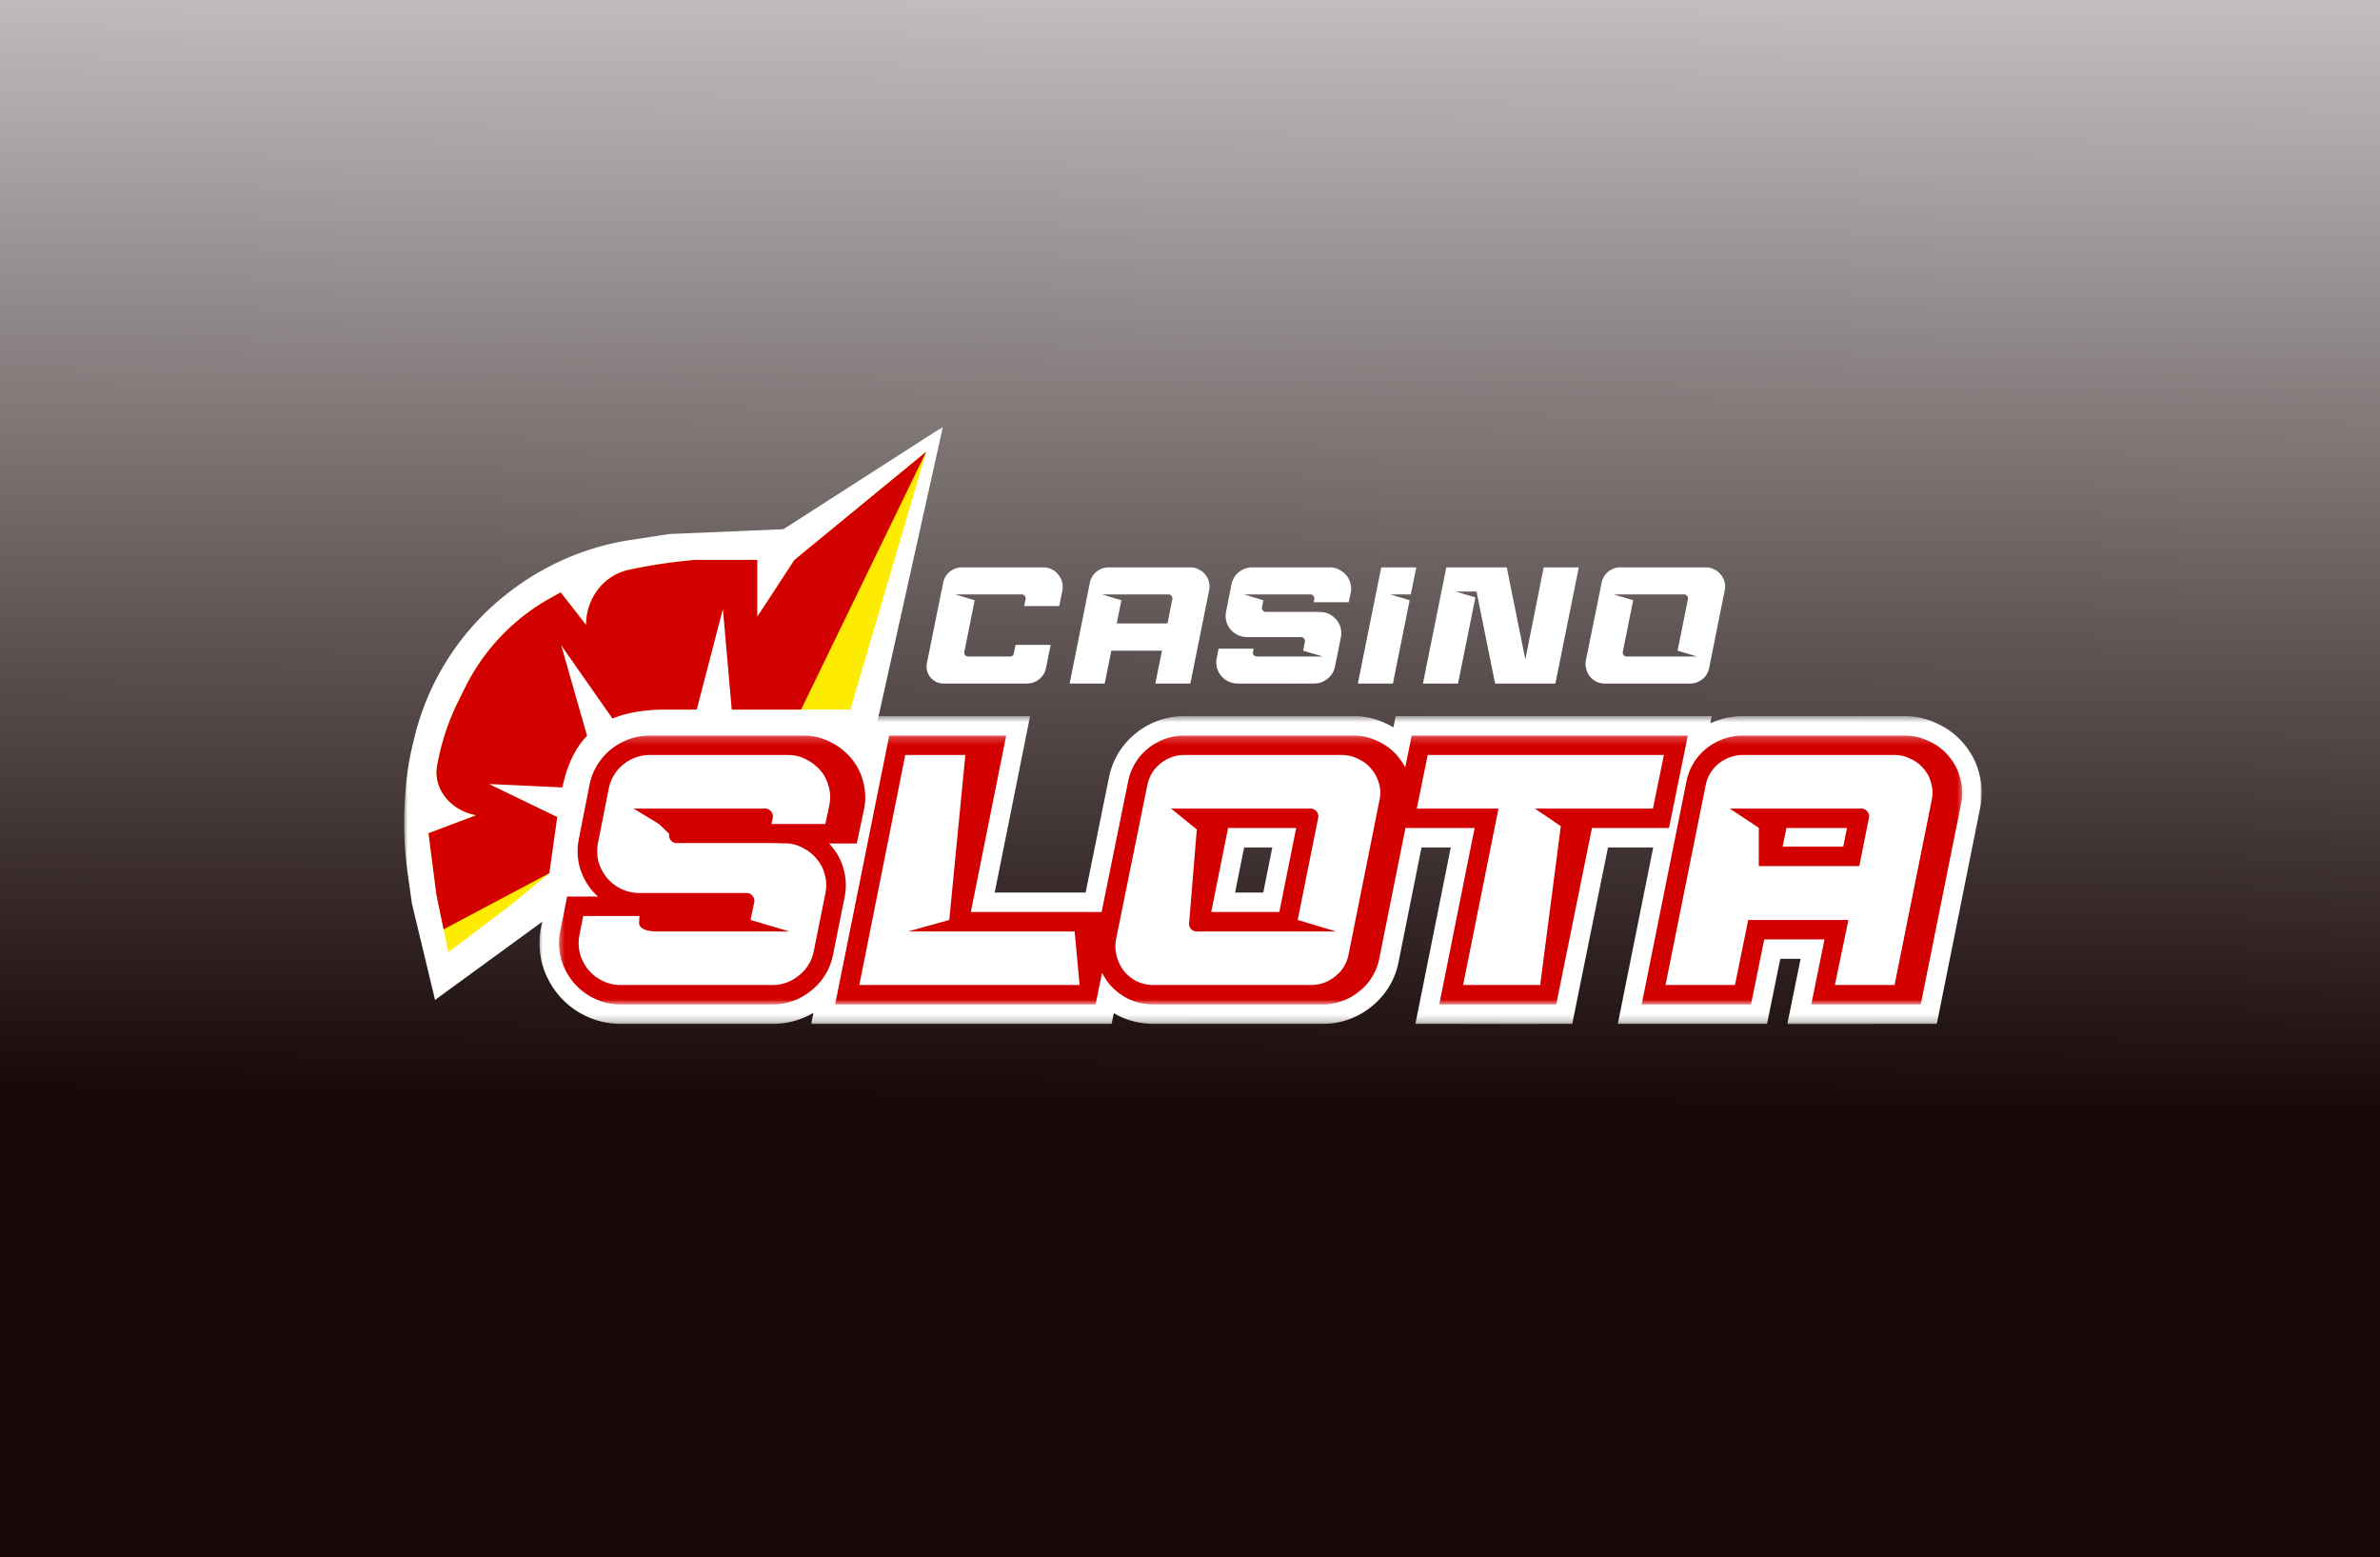 <svg width="318" height="208" fill="none" xmlns="http://www.w3.org/2000/svg"><rect width="100%" height="100%" fill="#333333" stroke="none"/><g clip-path="url(#a)"><path fill="url(#b)" d="M0 0h318v208H0z"/><mask id="c" style="mask-type:luminance" maskUnits="userSpaceOnUse" x="54" y="57" width="211" height="93"><path d="M54 57h211v92.662H54V57z" fill="#fff"/></mask><g mask="url(#c)"><path d="M69.245 124.367 58.4 132.81l-2.935-12.211-.562-3.996a48.067 48.067 0 0 1-.354-9.951l.058-.814c.152-2.23.5-4.443 1.036-6.61l.202-.802a34.28 34.28 0 0 1 12.01-18.641l.14-.113a34.76 34.76 0 0 1 8.346-4.892 34.886 34.886 0 0 1 8.006-2.235l5.087-.789 15.346-.648 20.716-13.58-9.372 42.65-26.232-2.168c-3.302 0-6.508 1.1-9.108 3.122a14.67 14.67 0 0 0-5.234 8.035l-.315 1.257-5.986 13.943h-.004z" fill="#fff"/><path fill-rule="evenodd" clip-rule="evenodd" d="m125.986 57-9.213 41.437H89.887a14.399 14.399 0 0 0-8.841 3.03 14.232 14.232 0 0 0-5.078 7.802l-.323 1.289-.832 10.838-16.686 12.168-3.093-12.886-.562-4.019a48.262 48.262 0 0 1-.358-10.036l.057-.815a38.828 38.828 0 0 1 1.046-6.685l.201-.802a34.713 34.713 0 0 1 12.158-18.87l.14-.113a35.318 35.318 0 0 1 16.557-7.218l5.113-.787 15.293-.646 21.307-13.678V57zm-1.58 1.61-19.533 12.926-15.403.653-5.066.785a34.555 34.555 0 0 0-16.149 7.04l-.14.113A33.852 33.852 0 0 0 56.26 98.534l-.201.801a38.153 38.153 0 0 0-1.024 6.537l-.058.815c-.226 3.29-.109 6.594.35 9.86l.558 3.979 2.77 11.535 11.04-11.383 5.118-10.385.304-1.22a15.093 15.093 0 0 1 5.385-8.274 15.27 15.27 0 0 1 9.377-3.214h26.291l8.226-38.97.011-.005z" fill="#fff"/><path d="m67.937 121.12-8.034 6.061-1.587-7.659-1.06-8.232 6.34-2.39-.607-.165c-2.982-.801-5.14-3.512-4.569-6.53l.065-.35a31.686 31.686 0 0 1 2.73-8.144l.929-1.876a27.828 27.828 0 0 1 11.453-11.98l1.315-.728 3.398 4.345c0-3.488 2.275-6.618 5.71-7.36 2.386-.515 4.8-.904 7.228-1.164l1.551-.165h8.375v7.603l4.98-7.603 17.599-14.44-10.131 34.432H89.025c-9.958-1.064-15.59 5.568-17.709 13.558l2.084 8.3-5.462 4.486-.001.001z" fill="#FDEB01"/><path d="m73.4 116.633-14.13 7.5-.954-4.608-1.06-8.23 6.34-2.392-.607-.163c-2.982-.801-5.14-3.514-4.569-6.531l.065-.35a31.688 31.688 0 0 1 2.73-8.145l.929-1.874a27.828 27.828 0 0 1 11.453-11.983l1.315-.727 3.398 4.349c0-3.49 2.275-6.622 5.71-7.362 2.386-.516 4.8-.905 7.228-1.165l1.551-.165h8.375v7.604l4.98-7.604 17.597-14.443-16.717 34.436H89.029c-8.317 0-12.795 3.235-14.117 11.678l-.422 2.445-1.09 7.73z" fill="#D30000"/><path d="m96.588 81.343 1.226 13.943h-4.849l3.623-13.943zM81.22 97.07s-1.785.945-2.655 1.627c-.012.01-3.575-12.49-3.575-12.49l7.272 10.382-1.042.481zm-4.804 8.167s-1.49 2.373-1.967 3.893l-9.115-4.406 11.082.51v.003zm10.48-4.392h20.418c.884 0 1.694.19 2.431.571.766.38 1.415.878 1.945 1.493.53.613.899 1.331 1.105 2.15.234.79.264 1.624.089 2.502l-.531 2.503h-9.281l.177-.834a.95.95 0 0 0-.22-.835.969.969 0 0 0-.796-.395h-17.59l5.127 1.537-.354 1.843a1.052 1.052 0 0 0 .222.878 1.006 1.006 0 0 0 .794.351h12.331c.706 0 1.282.016 1.722.043h.664c.812.046 1.6.287 2.297.703a5.441 5.441 0 0 1 1.768 1.492 5.031 5.031 0 0 1 1.018 2.108c.206.761.22 1.566.044 2.415l-1.547 7.68a5.414 5.414 0 0 1-1.989 3.248 5.466 5.466 0 0 1-3.58 1.273H82.964a5.479 5.479 0 0 1-2.474-.57 5.648 5.648 0 0 1-1.9-1.492 5.975 5.975 0 0 1-1.105-2.151 5.701 5.701 0 0 1-.044-2.546l.486-2.459h9.28l-.176.835a1.058 1.058 0 0 0 .22.879 1.007 1.007 0 0 0 .796.349h17.412l-5.171-1.536.487-2.37a.947.947 0 0 0-.222-.834.961.961 0 0 0-.794-.396H85.44a5.479 5.479 0 0 1-2.475-.57 5.65 5.65 0 0 1-1.9-1.492 5.97 5.97 0 0 1-1.105-2.151 5.696 5.696 0 0 1-.043-2.546l1.413-7.154a5.486 5.486 0 0 1 1.946-3.249 5.647 5.647 0 0 1 3.622-1.273zm58.81 23.571-1.458 7.155h-29.478l6.187-30.727h10.298l-4.421 22.036-5.479 1.536h24.351zm36.035 3.03a4.825 4.825 0 0 1-1.812 2.985c-.943.76-2.033 1.14-3.271 1.14H154.21a5.486 5.486 0 0 1-2.3-.482 5.627 5.627 0 0 1-1.722-1.361 5.879 5.879 0 0 1-.973-1.975 5.17 5.17 0 0 1-.088-2.327l4.152-20.455c.235-1.228.825-2.224 1.768-2.985a5.057 5.057 0 0 1 3.271-1.141h22.495c.795 0 1.531.176 2.209.527a4.79 4.79 0 0 1 1.769 1.36 5.12 5.12 0 0 1 1.016 1.932c.205.732.22 1.492.043 2.282l-4.108 20.5zm-20.107-17.909-2.742 13.651a1.068 1.068 0 0 0 .221.879 1.006 1.006 0 0 0 .796.349h18.606l-5.127-1.536 2.74-13.65a.939.939 0 0 0-.221-.835.975.975 0 0 0-.796-.395h-18.648l5.171 1.537zM200.22 108h-10.916l1.458-7.155h31.554L220.858 108h-15.777l5.171 1.537-4.464 22.036h-10.297L200.22 108zm54.269 23.571h-9.281l1.769-8.691h-13.391l-1.769 8.691h-9.281l5.348-26.6c.236-1.228.826-2.224 1.767-2.985a5.244 5.244 0 0 1 3.316-1.141H254.4c.826 0 1.577.176 2.255.527a4.766 4.766 0 0 1 1.767 1.36 4.64 4.64 0 0 1 .973 1.932c.206.732.221 1.492.045 2.282l-4.951 24.625zM231.11 108l5.127 1.537-1.238 6.145h13.436l1.281-6.454a.946.946 0 0 0-.221-.832.965.965 0 0 0-.795-.396h-17.59z" fill="#fff"/><mask id="d" style="mask-type:luminance" maskUnits="userSpaceOnUse" x="71" y="95" width="194" height="42"><path d="M71.874 95.633H265v41.135H71.875V95.633z" fill="#fff"/><path d="M86.897 100.846h20.418c.884 0 1.694.19 2.431.57a6.149 6.149 0 0 1 1.945 1.494 5.18 5.18 0 0 1 1.105 2.149c.234.791.264 1.625.088 2.503l-.53 2.502h-9.281l.177-.833a.939.939 0 0 0-.22-.835.959.959 0 0 0-.796-.395h-17.59l5.127 1.536-.354 1.843a1.058 1.058 0 0 0 .222.879 1.006 1.006 0 0 0 .794.351h12.331c.706 0 1.282.016 1.722.043h.664c.812.046 1.6.287 2.297.703a5.417 5.417 0 0 1 1.768 1.492 5.031 5.031 0 0 1 1.018 2.108c.206.761.22 1.565.043 2.414l-1.546 7.681a5.417 5.417 0 0 1-1.989 3.248 5.466 5.466 0 0 1-3.58 1.273H82.964c-.884 0-1.708-.19-2.474-.57a5.66 5.66 0 0 1-1.9-1.493 5.984 5.984 0 0 1-1.105-2.15 5.698 5.698 0 0 1-.044-2.547l.486-2.458h9.28l-.176.835a1.058 1.058 0 0 0 .22.878 1.01 1.01 0 0 0 .796.35h17.412l-5.171-1.536.487-2.37a.939.939 0 0 0-.222-.834.954.954 0 0 0-.794-.396h-14.32a5.478 5.478 0 0 1-2.475-.57 5.649 5.649 0 0 1-1.9-1.492 5.97 5.97 0 0 1-1.105-2.151 5.695 5.695 0 0 1-.043-2.546l1.413-7.154a5.486 5.486 0 0 1 1.946-3.249 5.64 5.64 0 0 1 3.622-1.273zm58.81 23.571-1.458 7.155h-29.478l6.187-30.727h10.297l-4.42 22.036-5.479 1.536h24.351zm36.035 3.03a4.828 4.828 0 0 1-1.812 2.985c-.944.759-2.033 1.14-3.271 1.14h-22.45a5.5 5.5 0 0 1-2.299-.482 5.627 5.627 0 0 1-1.722-1.361 5.884 5.884 0 0 1-.973-1.976 5.169 5.169 0 0 1-.088-2.327l4.152-20.455c.235-1.228.825-2.223 1.768-2.984a5.057 5.057 0 0 1 3.271-1.141h22.495c.795 0 1.531.176 2.209.527.69.308 1.295.774 1.768 1.359.471.557.81 1.202 1.017 1.933.204.732.22 1.491.043 2.282l-4.108 20.5zm-20.107-17.91-2.742 13.652a1.054 1.054 0 0 0 .221.878 1.008 1.008 0 0 0 .796.35h18.606l-5.127-1.536 2.74-13.65a.952.952 0 0 0-.221-.835.975.975 0 0 0-.796-.395h-18.648l5.171 1.536zm38.585-1.536h-10.916l1.458-7.155h31.554l-1.458 7.155h-15.777l5.171 1.536-4.464 22.036h-10.297l4.729-23.572zm54.269 23.571h-9.281l1.769-8.691h-13.391l-1.769 8.691h-9.281l5.348-26.601c.236-1.228.826-2.223 1.767-2.984a5.244 5.244 0 0 1 3.316-1.141H254.4c.826 0 1.577.176 2.255.527a4.773 4.773 0 0 1 1.767 1.359 4.63 4.63 0 0 1 .972 1.933 4.58 4.58 0 0 1 .045 2.282l-4.95 24.625zm-23.379-23.571 5.127 1.536-1.238 6.146h13.436l1.281-6.454a.94.94 0 0 0-.221-.832.966.966 0 0 0-.795-.396h-17.59z" fill="#000"/></mask><g mask="url(#d)"><path d="m109.746 101.417-2.413 4.61.036.019.037.018 2.34-4.647zm3.05 3.642-5.075 1.261.027.108.031.108 5.017-1.477zm.089 2.503 5.119 1.071.005-.026.005-.026-5.129-1.019zm-.531 2.503v5.196h4.245l.875-4.127-5.12-1.069zm-9.281 0-5.12-1.071-1.328 6.267h6.448v-5.196zm.177-.834 5.12 1.069.015-.071.011-.07-5.146-.928zm-.22-.835-4.13 3.19.093.118.099.114 3.938-3.422zm-18.385-.395v-5.196l-1.511 10.17 1.51-4.974zm5.126 1.537 5.138.97.881-4.593-4.508-1.352-1.511 4.975zm-.354 1.843-5.139-.971-.004.02-.003.021 5.146.93zm.222.878-4.13 3.19.093.118.1.113 3.937-3.421zm14.847.394-.347 5.186.174.011h.173v-5.197zm.664 0 .36-5.183-.18-.013h-.18v5.196zm2.297.703-2.719 4.438.112.068.117.062 2.49-4.568zm1.768 1.492-4.161 3.15.047.061.049.059 4.065-3.27zm1.018 2.108-5.107 1.126.024.113.031.111 5.052-1.35zm.044 2.415-5.123-1.054-.004.016-.003.017 5.13 1.021zm-3.536 10.928-3.28-4.046-.028.023-.028.023 3.336 4zm-29.256-2.94-5.075 1.259.022.085.023.083 5.03-1.427zm-.044-2.547 5.13 1.02v-.009l.002-.008-5.132-1.003zm.486-2.458v-5.193h-4.304l-.83 4.193 5.134 1zm9.28 0 5.12 1.071 1.329-6.266h-6.448v5.195zm-.176.835-5.12-1.071-.016.071-.012.071 5.148.929zm.22.878-4.13 3.19.093.119.101.112 3.936-3.421zm18.208.35v5.196l1.5-10.173-1.5 4.977zm-5.171-1.536-5.126-1.037-.954 4.654 4.581 1.362 1.499-4.979zm.487-2.37 5.126 1.037.011-.054.01-.054-5.147-.929zm-.222-.834-4.128 3.19.093.119.1.112 3.935-3.421zm-20.594-4.609-5.075 1.261.022.083.023.083 5.03-1.427zm-.043-2.546 5.129 1.019.001-.009.004-.009-5.136-1.002.002.001zm1.413-7.154-5.129-1.02-.002.009-.003.009 5.134 1.002zm1.946-3.249-3.283-4.046-.028.023-.028.021 3.339 4.002zm3.622 3.924h20.418V95.649H86.897v10.394zm20.418 0c.032 0 .053 0 .062.003h.006a.234.234 0 0 1-.05-.019l4.825-9.221a10.47 10.47 0 0 0-4.842-1.156v10.393h-.001zm.091.021a.95.95 0 0 1 .312.227l7.944-6.764a11.369 11.369 0 0 0-3.576-2.758l-4.68 9.295zm.312.227v-.003l-.006-.007-.008-.012.003.005.014.046 10.15-2.52a10.356 10.356 0 0 0-2.209-4.273l-7.944 6.764zm.062.246a.401.401 0 0 1-.014-.077v.009a.457.457 0 0 1-.012.074l10.26 2.038c.329-1.634.294-3.329-.202-4.998l-10.032 2.954zm-.015-.046-.531 2.503 10.24 2.14.529-2.501-10.238-2.142zm4.589-1.623h-9.281v10.393h9.281v-10.393zm-4.163 6.266.179-.834-10.24-2.14-.177.834 10.24 2.142-.002-.002zm.205-.975a6.098 6.098 0 0 0-.114-2.756 6.13 6.13 0 0 0-1.316-2.428l-7.874 6.842a4.228 4.228 0 0 1-.988-3.517l10.292 1.859zm-1.238-4.953a6.182 6.182 0 0 0-2.18-1.772 6.223 6.223 0 0 0-2.744-.629v10.392a4.275 4.275 0 0 1-3.336-1.611l8.26-6.38zm-4.924-2.401h-17.59v10.392h17.59v-10.392zm-19.1 10.17 5.126 1.537 3.022-9.949-5.128-1.536-3.02 9.948zm1.498-4.41-.354 1.845 10.277 1.943.354-1.845-10.277-1.943zm-.361 1.886a6.238 6.238 0 0 0 1.238 4.998l8.258-6.38a4.118 4.118 0 0 1 .798 3.242l-10.294-1.86zm1.43 5.229a6.24 6.24 0 0 0 4.732 2.126v-10.392a4.253 4.253 0 0 1 1.724.378 4.21 4.21 0 0 1 1.418 1.046L85.7 115.68zm4.732 2.126h1.105v-10.392h-1.105v10.392zm1.105 0h5.967v-10.392h-5.967v10.392zm5.967 0h2.828v-10.392h-2.828l-.002 10.391.002.001zm2.828 0h2.431v-10.392h-2.431v10.392zm2.431 0c.65 0 1.096.016 1.375.033l.697-10.369c-.69-.041-1.381-.06-2.072-.056v10.392zm1.722.044h.664v-10.393h-.664v10.393zm.305-.013c.054.005.062.011.037.003a.412.412 0 0 1-.1-.046l5.44-8.876a10.296 10.296 0 0 0-4.658-1.448l-.719 10.367zm.166.087c.077.041.091.064.097.074l8.324-6.298a10.68 10.68 0 0 0-3.438-2.913l-4.983 9.137zm.193.194-.003-.003-.006-.008a.203.203 0 0 1-.02-.042l.005.017 10.213-2.254a10.216 10.216 0 0 0-2.057-4.249l-8.13 6.537-.002.002zm.031.188a.379.379 0 0 1-.013-.082v.014l-.014.079 10.245 2.106a10.278 10.278 0 0 0-.116-4.819l-10.102 2.702zm-.034.044-1.546 7.682 10.258 2.039 1.547-7.682-10.259-2.039zm-1.546 7.682a.672.672 0 0 1-.028.1l-.01.019-.015.021a.668.668 0 0 1-.087.081l6.561 8.093a10.6 10.6 0 0 0 3.837-6.275l-10.258-2.039zm-.196.267a.602.602 0 0 1-.095.063.655.655 0 0 1-.147.015v10.391a10.711 10.711 0 0 0 6.916-2.467l-6.674-8.002zm-.244.077H82.964v10.392h20.199l-.002-10.392zm-20.197 0c-.097 0-.119-.014-.135-.022l-4.679 9.296a10.753 10.753 0 0 0 4.814 1.118v-10.392zm-.135-.022a.868.868 0 0 1-.173-.114l-8.133 6.539a10.895 10.895 0 0 0 3.627 2.871l4.68-9.296zm-.173-.114a.833.833 0 0 1-.14-.308l-10.061 2.854a11.162 11.162 0 0 0 2.068 3.993l8.133-6.539zm-.097-.141a.57.57 0 0 1 .011-.267l-10.26-2.039a10.855 10.855 0 0 0 .1 4.825l10.15-2.519zm.014-.284.488-2.459-10.268-2.004-.486 2.46 10.266 2.003zm-4.646 1.735h9.28v-10.391l-9.28.002v10.389zm4.16-6.266-.176.834 10.24 2.141.175-.833-10.238-2.142zm-.204.976a6.215 6.215 0 0 0 1.238 4.997l8.26-6.379a4.11 4.11 0 0 1 .798 3.24l-10.296-1.858zm1.432 5.228a6.225 6.225 0 0 0 2.133 1.576 6.274 6.274 0 0 0 2.599.551v-10.394a4.237 4.237 0 0 1 3.142 1.424l-7.874 6.843zm4.732 2.127h17.412v-10.394H88.047v10.394zm18.912-10.175-5.171-1.536-2.999 9.954 5.171 1.538 2.999-9.956zm-1.545 4.478.487-2.37-10.252-2.074-.487 2.37 10.252 2.074zm.508-2.478a6.099 6.099 0 0 0-1.431-5.184l-7.874 6.842a4.245 4.245 0 0 1-.99-3.516l10.295 1.858zm-1.239-4.953a6.17 6.17 0 0 0-2.179-1.772 6.225 6.225 0 0 0-2.745-.63v10.392a4.264 4.264 0 0 1-3.334-1.61l8.258-6.38zm-4.924-2.402H85.44v10.392h14.32v-10.392zm-14.32 0c-.098 0-.118-.012-.135-.022l-4.68 9.296a10.753 10.753 0 0 0 4.815 1.118v-10.392zm-.135-.022a.759.759 0 0 1-.144-.086.145.145 0 0 1-.03-.028l-8.132 6.539a10.898 10.898 0 0 0 3.627 2.871l4.679-9.296zm-.174-.114a.833.833 0 0 1-.14-.308l-10.06 2.854a11.164 11.164 0 0 0 2.067 3.993l8.133-6.539zm-.096-.141a.57.57 0 0 1 .01-.267l-10.259-2.039a10.858 10.858 0 0 0 .1 4.827l10.15-2.521zm.016-.285 1.413-7.155-10.268-2.002-1.413 7.155 10.266 2.003.002-.001zm1.41-7.137a.5.5 0 0 1 .051-.163c0-.002.02-.037.1-.103l-6.675-8.003a10.675 10.675 0 0 0-3.736 6.231l10.26 2.038zm.096-.22c.1-.08.15-.099.165-.103a.503.503 0 0 1 .176-.02V95.649a10.892 10.892 0 0 0-6.904 2.422l6.563 8.093v.002zm59.15 18.251 5.126 1.033 1.269-6.229h-6.394l-.001 5.196zm-1.458 7.155v5.196h4.277l.849-4.165-5.126-1.031zm-29.478 0-5.131-1.017-1.251 6.213h6.382v-5.196zm6.187-30.727V95.65h-4.29l-.841 4.176 5.131 1.019zm10.297 0 5.131 1.017 1.245-6.212h-6.376v5.195zm-4.42 22.036 1.421 5 3.084-.863.626-3.122-5.131-1.015zm-5.48 1.536-1.421-5 1.421 10.196v-5.196zm19.223-1.031-1.459 7.155 10.256 2.062 1.458-7.153-10.255-2.064zm3.669 2.99h-29.478l.002 10.392h29.478l-.002-10.392zm-24.347 6.216 6.187-30.727-10.26-2.039-6.187 30.729 10.26 2.037zm1.058-26.551h10.297v-10.39h-10.297v10.392-.002zm5.166-6.21-4.42 22.036 10.262 2.029 4.42-22.034-10.262-2.031zm-.71 18.049-5.48 1.537 2.842 10.001 5.48-1.537-2.842-10.001zm-4.059 11.733h24.352l.001-10.392h-24.353v10.392zm60.386-2.166-5.13-1.016-.005.022-.003.022 5.138.972zm-1.812 2.985-3.238-4.082-.031.024-.031.025 3.3 4.033zm-28.019.658-2.421 4.607.12.062.122.054 2.179-4.723zm-1.722-1.361-4.186 3.117.088.118.095.112 4.003-3.347zm-.973-1.975-5.052 1.351.006.025.008.024 5.038-1.4zm-.089-2.327-5.127-1.027-.01.04-.006.042 5.143.945zm4.154-20.455 5.129 1.027.004-.027.007-.028-5.14-.971v-.001zm29.743-3.599-2.42 4.608.119.06.121.056 2.18-4.724zm1.769 1.36-4.085 3.246.04.051.042.051 4.003-3.348zm1.059 4.214-5.106-1.126-.012.055-.013.057 5.131 1.014zm-24.218 2.589 5.13 1.017.931-4.638-4.561-1.356-1.5 4.977zm-2.74 13.653-5.131-1.017-.008.043-.007.045 5.146.929zm.22.878-4.128 3.19.093.119.099.112 3.936-3.421zm19.403.35v5.196l1.511-10.17-1.511 4.974zm-5.128-1.536-5.129-1.016-.931 4.628 4.549 1.362 1.511-4.974zm2.74-13.65 5.131 1.015.009-.043.008-.044-5.148-.928zm-.22-.835-4.13 3.19.093.118.099.114 3.938-3.422zm-19.446-.395v-5.196l-1.499 10.174 1.499-4.978zm20.141 18.474c-.006.03-.011.038-.006.026a.497.497 0 0 1 .088-.142c.016-.017.02-.02.006-.009l6.476 8.162a10.005 10.005 0 0 0 3.713-6.093l-10.277-1.944zm.028-.078c-.017.016-.022.016-.01.01a.427.427 0 0 1 .077-.031l.012-.002a.22.22 0 0 1-.051.003v10.391a10.307 10.307 0 0 0 6.57-2.303l-6.598-8.068zm.028-.02-22.449-.001v10.392h22.449l.001-10.394-.001.003zm-22.449-.001a.617.617 0 0 1-.121-.009l-4.358 9.446a10.75 10.75 0 0 0 4.479.955v-10.392zm.12.108a.422.422 0 0 1-.141-.102l-8.004 6.694a10.843 10.843 0 0 0 3.304 2.621l4.841-9.213zm.042.128a.738.738 0 0 1-.12-.259l-10.075 2.801c.372 1.333.99 2.586 1.825 3.692l8.37-6.234zm-.106-.208-.001-.007v.008l.004-.031-10.286-1.892a10.33 10.33 0 0 0 .18 4.623l10.103-2.701zm-.012.05 4.155-20.455-10.255-2.054-4.155 20.455 10.255 2.054zm4.166-20.51c.007-.042.015-.059.012-.054a.42.42 0 0 1-.071.114l-.014.015-6.597-8.065c-1.939 1.564-3.151 3.661-3.609 6.045l10.279 1.945zm-.073.077c.017-.015.021-.015.011-.009l-.022.011a.285.285 0 0 1-.054.018l-.014.003.051-.001V95.649c-2.393-.017-4.717.8-6.569 2.305l6.597 8.065v.002zm-.028.022h22.495V95.649h-22.495v10.394zm22.495 0c.006 0-.021 0-.072-.013a.62.62 0 0 1-.139-.049l4.84-9.215a9.992 9.992 0 0 0-4.629-1.117v10.394zm.031.054c.003.001-.019-.008-.055-.036a.46.46 0 0 1-.083-.082l8.168-6.492a10.004 10.004 0 0 0-3.672-2.838l-4.36 9.446.002.002zm-.056-.016a.362.362 0 0 1-.027-.041c-.003-.005-.003-.007-.003-.004l.011.03 10.075-2.802a10.266 10.266 0 0 0-2.052-3.877l-8.004 6.694zm-.019-.015a.75.75 0 0 1-.028-.182c0-.057.008-.082.003-.063l10.214 2.254a9.762 9.762 0 0 0-.114-4.811l-10.075 2.802zm-.05-.133-4.109 20.498 10.261 2.031 4.111-20.499-10.263-2.03zm-24.218 2.588-2.74 13.651 10.262 2.033 2.739-13.652-10.261-2.032zm-2.755 13.739a6.21 6.21 0 0 0 1.238 4.997l8.258-6.379a4.1 4.1 0 0 1 .796 3.24l-10.292-1.858zm1.43 5.228a6.27 6.27 0 0 0 4.732 2.127v-10.394a4.232 4.232 0 0 1 3.142 1.424l-7.874 6.843zm4.732 2.127h18.607v-10.394h-18.607v10.394zm20.118-10.172-5.128-1.536-3.022 9.948 5.126 1.537 3.024-9.949zm-1.508 4.455 2.74-13.653-10.26-2.031-2.74 13.653 10.26 2.031zm2.757-13.739a6.12 6.12 0 0 0-1.431-5.184l-7.875 6.842a4.231 4.231 0 0 1-.988-3.517l10.294 1.859zm-1.238-4.953a6.176 6.176 0 0 0-2.181-1.772 6.224 6.224 0 0 0-2.745-.629v10.392a4.274 4.274 0 0 1-3.334-1.611l8.26-6.38zm-4.926-2.401h-18.65l.001 10.392h18.649v-10.392zm-20.149 10.174 5.171 1.536 2.999-9.955-5.171-1.536-2.999 9.955zm45.256-4.978 5.131 1.016 1.247-6.212h-6.376l-.002 5.196zm-10.914 0-5.128-1.032-1.269 6.228h6.397v-5.196zm1.458-7.155v-5.197h-4.279l-.848 4.165 5.127 1.032zm31.554 0 5.128 1.031 1.269-6.227h-6.397v5.196zm-1.458 7.155v5.196h4.279l.848-4.165-5.127-1.031zm-15.777 0v-5.196l-1.499 10.174 1.499-4.978zm5.171 1.537 5.129 1.024.94-4.644-4.571-1.359-1.498 4.979zm-4.464 22.036v5.194h4.284l.844-4.171-5.128-1.025v.002zm-10.297 0-5.131-1.017-1.246 6.211h6.377v-5.196.002zm4.729-28.771h-10.916v10.394h10.916v-10.394zm-5.789 6.229 1.459-7.155-10.255-2.063-1.459 7.155 10.255 2.063zm-3.669-2.989h31.554V95.65l-31.554-.001v10.394zm26.426-6.228-1.458 7.155 10.255 2.062 1.459-7.155-10.256-2.061zm3.67 2.99h-15.777v10.392h15.777v-10.392zm-17.276 10.174 5.169 1.536 2.999-9.955-5.171-1.536-2.997 9.955zm1.541-4.466-4.464 22.036 10.257 2.048 4.465-22.035-10.258-2.049zm.665 17.864h-10.297v10.391h10.297v-10.391zm-5.166 6.211 4.727-23.571-10.26-2.031-4.729 23.571 10.262 2.031zm53.865-1.016v5.196h4.29l.841-4.179-5.131-1.017zm-9.281 0-5.127-1.028-1.266 6.226h6.393v-5.198zm1.769-8.691 5.128 1.029 1.266-6.225h-6.394v5.196zm-13.391 0v-5.196h-4.28l-.847 4.168 5.127 1.028zm-1.768 8.691v5.196h4.28l.849-4.167-5.129-1.029zm-9.281 0-5.129-1.017-1.249 6.213h6.378v-5.196zm5.348-26.6 5.13 1.017.005-.022.003-.023-5.138-.971v-.001zm1.768-2.985-3.238-4.08-.031.022-.031.025 3.3 4.033zm27.002-.614-2.42 4.608.119.06.121.056 2.18-4.724zm1.767 1.36-4.085 3.246.042.051.042.051 4.001-3.348zm.973 1.932-5.087 1.213.023.094.026.094 5.038-1.401zm.045 2.282-5.107-1.126-.013.054-.011.055 5.131 1.017zm-28.33 1.054v-5.196l-1.509 10.17 1.509-4.974zm5.128 1.537 5.129 1.018.932-4.629-4.55-1.364-1.511 4.975zm-1.238 6.145-5.129-1.02-1.253 6.216h6.382v-5.196zm13.435 0v5.196h4.3l.833-4.191-5.133-1.005zm1.282-6.454 5.132 1.007.008-.039.006-.038-5.146-.93zm-.222-.832-4.128 3.19.093.117.099.114 3.936-3.421zm4.994 17.979h-9.281v10.394l9.281-.002v-10.392zm-4.153 6.225 1.769-8.691-10.256-2.057-1.768 8.691 10.255 2.057zm-3.359-14.916h-13.391v10.392h13.391v-10.392zm-18.518 4.168-1.769 8.691 10.257 2.057 1.767-8.691-10.255-2.057zm3.359 4.523h-9.281v10.392h9.281v-10.392zm-4.151 6.215 5.348-26.602-10.261-2.033-5.346 26.599 10.259 2.034v.002zm5.356-26.647.014-.054a.426.426 0 0 1-.073.114c-.014.019-.022.023-.012.015l-6.599-8.065c-1.937 1.564-3.149 3.661-3.607 6.045l10.277 1.945zm-.133.125c.031-.023.048-.033.049-.034l-.015.006-.016.005a.296.296 0 0 1 .059-.003V95.649a10.49 10.49 0 0 0-6.552 2.257l6.475 8.163zm.077-.026h21.434V95.649h-21.434v10.394zm21.434 0c.037 0 .028.003-.016-.008a.611.611 0 0 1-.15-.054l4.84-9.215a10.085 10.085 0 0 0-4.674-1.117v10.394zm.074.054c.005.001-.017-.008-.052-.036a.556.556 0 0 1-.086-.082l8.17-6.492a9.989 9.989 0 0 0-3.672-2.838l-4.36 9.446v.002zm-.054-.016a.638.638 0 0 1-.106-.182l-.007-.021 10.174-2.426a9.817 9.817 0 0 0-2.057-4.066l-8.004 6.695zm-.064-.015a.754.754 0 0 1-.026-.182c-.002-.057.006-.082.002-.063l10.213 2.254a9.738 9.738 0 0 0-.113-4.811l-10.076 2.802zm-.048-.136-4.95 24.625 10.261 2.034 4.949-24.625-10.26-2.034zm-24.708 7.045 5.126 1.537 3.022-9.949-5.126-1.536-3.022 9.948zm1.506-4.456-1.236 6.144 10.259 2.039 1.237-6.146-10.26-2.037zm3.893 12.36h13.435v-10.391h-13.435v10.391zm18.568-4.191 1.281-6.452-10.264-2.011-1.282 6.452 10.265 2.011zm1.295-6.528a6.098 6.098 0 0 0-1.43-5.185l-7.874 6.842a4.254 4.254 0 0 1-.99-3.517l10.294 1.859v.001zm-1.238-4.954a6.192 6.192 0 0 0-2.18-1.772 6.237 6.237 0 0 0-2.744-.629v10.392a4.29 4.29 0 0 1-3.334-1.61l8.258-6.381zm-4.924-2.401h-17.591v10.392h17.591v-10.392z" fill="#fff"/></g><path d="M86.897 100.845h20.418c.884 0 1.694.19 2.431.57a6.149 6.149 0 0 1 1.945 1.494c.53.613.899 1.331 1.105 2.149.234.791.264 1.625.089 2.503l-.531 2.502h-9.281l.177-.833a.944.944 0 0 0-.22-.835.949.949 0 0 0-.35-.294.956.956 0 0 0-.446-.101h-17.59l5.127 1.536-.354 1.843a1.056 1.056 0 0 0 .222.879 1.006 1.006 0 0 0 .794.351h12.331c.706 0 1.282.016 1.722.043h.664c.812.046 1.6.287 2.297.703a5.441 5.441 0 0 1 1.768 1.492 5.031 5.031 0 0 1 1.018 2.108c.206.761.22 1.565.044 2.414l-1.547 7.681a5.417 5.417 0 0 1-1.989 3.248 5.466 5.466 0 0 1-3.58 1.273H82.964c-.884 0-1.708-.19-2.474-.57a5.648 5.648 0 0 1-1.9-1.492 5.975 5.975 0 0 1-1.105-2.151 5.701 5.701 0 0 1-.044-2.546l.486-2.459h9.28l-.176.835a1.058 1.058 0 0 0 .22.878 1.01 1.01 0 0 0 .796.35h17.412l-5.171-1.536.487-2.37a.952.952 0 0 0-.009-.444.95.95 0 0 0-.213-.39.97.97 0 0 0-.794-.396H85.44a5.479 5.479 0 0 1-2.475-.57 5.65 5.65 0 0 1-1.9-1.492 5.97 5.97 0 0 1-1.105-2.151 5.697 5.697 0 0 1-.043-2.546l1.413-7.154a5.486 5.486 0 0 1 1.946-3.249 5.641 5.641 0 0 1 3.622-1.273zm58.81 23.571-1.458 7.155h-29.478l6.187-30.727h10.298l-4.421 22.036-5.479 1.536h24.351zm36.035 3.03a4.825 4.825 0 0 1-1.812 2.985c-.943.759-2.033 1.14-3.271 1.14H154.21a5.486 5.486 0 0 1-2.3-.482 5.627 5.627 0 0 1-1.722-1.361 5.884 5.884 0 0 1-.973-1.976 5.165 5.165 0 0 1-.088-2.326l4.152-20.455c.235-1.229.825-2.224 1.768-2.985a5.057 5.057 0 0 1 3.271-1.141h22.495a4.73 4.73 0 0 1 2.209.527c.69.309 1.295.774 1.769 1.359.47.557.809 1.202 1.016 1.933.205.732.22 1.492.043 2.282l-4.108 20.5zm-20.107-17.91-2.742 13.652a1.069 1.069 0 0 0 .221.878 1.008 1.008 0 0 0 .796.35h18.606l-5.127-1.536 2.74-13.65a.939.939 0 0 0-.221-.835.963.963 0 0 0-.796-.395h-18.648l5.171 1.536zM200.22 108h-10.916l1.458-7.155h31.554L220.858 108h-15.777l5.171 1.536-4.464 22.037h-10.297L200.22 108zm54.269 23.571h-9.281l1.769-8.691h-13.391l-1.769 8.691h-9.281l5.348-26.6c.236-1.229.826-2.224 1.767-2.985a5.244 5.244 0 0 1 3.316-1.141H254.4c.826 0 1.577.176 2.255.527a4.773 4.773 0 0 1 1.767 1.359c.471.557.796 1.202.973 1.933.206.732.221 1.492.045 2.282l-4.951 24.625zM231.11 108l5.127 1.536-1.238 6.146h13.436l1.282-6.454a.944.944 0 0 0-.222-.832.97.97 0 0 0-.795-.396h-17.59z" fill="#FDEB01"/><mask id="e" style="mask-type:luminance" maskUnits="userSpaceOnUse" x="74" y="98" width="189" height="37"><path d="M74.49 98.23h187.894v35.939H74.49V98.23z" fill="#fff"/><path d="M86.897 100.845h20.418c.884 0 1.694.19 2.431.57a6.149 6.149 0 0 1 1.945 1.494 5.18 5.18 0 0 1 1.105 2.149c.234.791.264 1.625.088 2.503l-.53 2.502h-9.281l.177-.833a.952.952 0 0 0-.221-.835.959.959 0 0 0-.795-.395h-17.59l5.127 1.536-.354 1.843a1.056 1.056 0 0 0 .222.879 1.008 1.008 0 0 0 .794.351h12.331c.706 0 1.282.016 1.722.043h.664c.812.046 1.6.287 2.297.703a5.462 5.462 0 0 1 1.768 1.492 5.031 5.031 0 0 1 1.018 2.108c.206.761.22 1.565.043 2.414l-1.546 7.681a5.417 5.417 0 0 1-1.989 3.248 5.466 5.466 0 0 1-3.58 1.273H82.964c-.884 0-1.708-.19-2.474-.57a5.647 5.647 0 0 1-1.9-1.492 5.975 5.975 0 0 1-1.106-2.151 5.701 5.701 0 0 1-.043-2.546l.486-2.459h9.28l-.176.835a1.058 1.058 0 0 0 .22.878 1.011 1.011 0 0 0 .796.35h17.412l-5.171-1.536.487-2.37a.939.939 0 0 0-.222-.834.97.97 0 0 0-.794-.396h-14.32a5.478 5.478 0 0 1-2.475-.57 5.649 5.649 0 0 1-1.9-1.492 5.97 5.97 0 0 1-1.105-2.151 5.695 5.695 0 0 1-.043-2.546l1.413-7.154a5.485 5.485 0 0 1 1.946-3.249 5.641 5.641 0 0 1 3.622-1.273zm58.81 23.571-1.458 7.155h-29.478l6.187-30.727h10.297l-4.42 22.036-5.48 1.536h24.352zm36.035 3.03a4.825 4.825 0 0 1-1.812 2.985c-.944.759-2.033 1.14-3.271 1.14h-22.45a5.484 5.484 0 0 1-2.299-.482 5.627 5.627 0 0 1-1.722-1.361 5.884 5.884 0 0 1-.973-1.976 5.165 5.165 0 0 1-.088-2.326l4.152-20.455c.235-1.229.825-2.224 1.768-2.985a5.057 5.057 0 0 1 3.271-1.141h22.494c.796 0 1.532.176 2.21.527.69.309 1.295.774 1.768 1.359.471.557.81 1.202 1.017 1.933.204.732.22 1.492.043 2.282l-4.108 20.5zm-20.107-17.91-2.742 13.652a1.063 1.063 0 0 0 .221.878 1.008 1.008 0 0 0 .796.35h18.606l-5.127-1.536 2.74-13.65a.952.952 0 0 0-.221-.835.963.963 0 0 0-.796-.395h-18.648l5.171 1.536zM200.22 108h-10.916l1.458-7.155h31.554L220.857 108h-15.776l5.171 1.536-4.464 22.037h-10.297L200.22 108zm54.269 23.571h-9.281l1.769-8.691h-13.391l-1.769 8.691h-9.281l5.348-26.6c.236-1.229.825-2.224 1.767-2.985a5.244 5.244 0 0 1 3.316-1.141H254.4c.826 0 1.577.176 2.255.527a4.773 4.773 0 0 1 1.767 1.359 4.63 4.63 0 0 1 .972 1.933 4.58 4.58 0 0 1 .045 2.282l-4.95 24.625zM231.11 108l5.127 1.536-1.238 6.146h13.436l1.281-6.454a.946.946 0 0 0-.221-.832.963.963 0 0 0-.795-.396h-17.59z" fill="#000"/></mask><g mask="url(#e)"><path d="m109.746 101.416-1.206 2.305.017.009.019.009 1.17-2.323zm3.05 3.643-2.538.631.014.053.015.054 2.509-.738zm.088 2.502 2.56.535.002-.013.003-.012-2.565-.51zm-.53 2.503v2.598h2.122l.438-2.064-2.56-.534zm-9.281 0-2.56-.537-.664 3.135h3.224v-2.598zm.177-.834 2.56.535.006-.036.008-.035-2.574-.464zm-.221-.835-2.065 1.595.047.06.05.055 1.968-1.71zM84.645 108v-2.598l-.756 5.085.756-2.487zm5.126 1.537 2.569.485.44-2.296-2.254-.678-.755 2.489zm-.354 1.843-2.57-.486-.002.011v.011l2.572.464zm.222.878-2.065 1.595.046.058.05.057 1.969-1.71zm14.847.394-.173 2.592.086.007h.087v-2.599zm.664 0 .18-2.591-.09-.007h-.09v2.598zm2.297.703-1.358 2.219.056.034.057.031 1.245-2.284zm1.768 1.492-2.079 1.575.022.031.025.03 2.032-1.636zm1.018 2.108-2.554.564.013.055.015.056 2.526-.675zm.043 2.415-2.56-.527-.003.007-.001.01 2.564.51zm-3.535 10.928-1.64-2.023-.016.012-.012.011 1.668 2zm-29.257-2.94-2.536.63.01.042.012.042 2.514-.714zm-.043-2.546 2.565.509v-.008l-2.565-.501zm.486-2.459v-2.598h-2.152l-.416 2.099 2.568.499zm9.28 0 2.56.536.665-3.134h-3.224v2.598zm-.176.835-2.56-.536-.008.035-.006.036 2.574.465zm.22.879-2.063 1.594.046.059.048.057 1.97-1.71h-.001zm18.208.349v2.598l.749-5.085-.749 2.487zm-5.169-1.536-2.563-.518-.478 2.327 2.29.68.749-2.489h.002zm.485-2.37 2.563.519.005-.027.006-.027-2.574-.465zm-.222-.834-2.063 1.595.046.059.05.057 1.967-1.711zm-20.594-4.609-2.537.63.01.042.012.042 2.515-.714zm-.043-2.545 2.564.508v-.003l.002-.005-2.566-.5zm1.413-7.155-2.564-.509v.003l-.002.005 2.566.501zm1.946-3.249-1.642-2.023-.014.011-.014.012 1.67 2zm3.622 1.326h20.418v-5.197H86.897v5.197zm20.418 0c.491 0 .884.101 1.225.277l2.413-4.61a7.849 7.849 0 0 0-3.638-.864v5.197zm1.261.295a3.52 3.52 0 0 1 1.129.86l3.972-3.382a8.76 8.76 0 0 0-2.761-2.125l-2.34 4.647zm1.129.86c.255.293.441.646.553 1.091l5.075-1.262a7.761 7.761 0 0 0-1.656-3.211l-3.972 3.382zm.582 1.198c.106.351.132.755.031 1.254l5.131 1.02a7.687 7.687 0 0 0-.146-3.751l-5.016 1.477zm.038 1.229-.531 2.501 5.12 1.071.53-2.502-5.119-1.07zm2.029.44h-9.281v5.196h9.281v-5.196zm-6.721 3.132.177-.833-5.12-1.071-.177.833 5.12 1.071zm.191-.904a3.532 3.532 0 0 0-.826-3.01l-3.937 3.421a1.653 1.653 0 0 1-.385-1.34l5.148.929zm-.729-2.894a3.589 3.589 0 0 0-2.861-1.398v5.196a1.65 1.65 0 0 1-1.27-.608l4.131-3.19zm-2.861-1.398h-17.59v5.196h17.59v-5.196zm-18.345 5.085 5.126 1.537 1.511-4.976-5.127-1.535-1.51 4.974zm3.312-1.436-.353 1.843 5.138.971.354-1.843-5.139-.971zm-.356 1.865a3.632 3.632 0 0 0 .729 2.937l4.128-3.19a1.515 1.515 0 0 1 .287 1.182l-5.144-.929zm.825 3.052a3.619 3.619 0 0 0 2.763 1.239v-5.197a1.605 1.605 0 0 1 1.173.536l-3.936 3.421v.001zm2.763 1.239h1.105v-5.197h-1.105v5.197zm1.105 0h5.967v-5.197h-5.967v5.197zm5.967 0h2.828v-5.197h-2.828l-.002 5.196.002.001zm2.828 0h2.431v-5.197h-2.431v5.197zm2.431 0c.678 0 1.189.014 1.549.037l.349-5.183a28.699 28.699 0 0 0-1.898-.051v5.197zm1.722.044h.664v-5.197l-.664.002v5.195zm.484-.007c.47.033.827.155 1.119.33l2.72-4.438a7.667 7.667 0 0 0-3.479-1.075l-.36 5.183zm1.232.395c.365.189.684.459.934.783l4.161-3.148a8.05 8.05 0 0 0-2.603-2.204l-2.492 4.569zm.981.843c.24.294.405.63.496 1.037l5.106-1.127a7.613 7.613 0 0 0-1.536-3.179l-4.066 3.269zm.524 1.148c.09.331.112.721.009 1.213l5.122 1.052a7.712 7.712 0 0 0-.079-3.615l-5.052 1.35zm.005 1.23-1.547 7.681 5.129 1.019 1.547-7.682-5.129-1.018zm-1.547 7.681c-.144.715-.478 1.264-1.064 1.736l3.281 4.045a8.007 8.007 0 0 0 2.912-4.762l-5.129-1.019zm-1.092 1.757a2.844 2.844 0 0 1-1.912.675v5.196c1.957 0 3.743-.63 5.249-1.871l-3.337-4zm-1.912.675H82.964v5.196h20.197v-5.196zm-20.197 0c-.49 0-.913-.102-1.303-.296l-2.341 4.648c1.132.561 2.38.85 3.644.844v-5.196zm-1.303-.296a3.043 3.043 0 0 1-1.04-.803l-4.064 3.269a8.247 8.247 0 0 0 2.763 2.182l2.34-4.648h.001zm-1.04-.803c-.288-.363-.5-.782-.62-1.229l-5.031 1.427a8.581 8.581 0 0 0 1.587 3.071l4.065-3.269zm-.598-1.146a3.127 3.127 0 0 1-.017-1.407l-5.131-1.017a8.27 8.27 0 0 0 .073 3.684l5.073-1.26h.002zm-.016-1.415.486-2.459-5.134-1-.486 2.458 5.134 1.001zm-2.08-.362h9.28v-5.196h-9.28v5.196zm6.72-3.133-.176.834 5.12 1.071.175-.834-5.118-1.071zm-.19.905a3.651 3.651 0 0 0 .73 2.938l4.13-3.189a1.5 1.5 0 0 1 .286 1.182l-5.146-.931zm.825 3.054a3.632 3.632 0 0 0 2.765 1.237v-5.196a1.623 1.623 0 0 1 1.173.537l-3.938 3.422zm2.765 1.237h17.412v-5.196H88.047v5.196zm18.161-5.085-5.171-1.538-1.498 4.978 5.171 1.536 1.498-4.976zm-3.357 1.47.487-2.37-5.126-1.037-.485 2.37 5.124 1.037zm.497-2.424a3.532 3.532 0 0 0-.826-3.009l-3.936 3.421a1.66 1.66 0 0 1-.385-1.341l5.148.929h-.001zm-.73-2.894a3.581 3.581 0 0 0-2.859-1.397v5.194a1.65 1.65 0 0 1-1.27-.607l4.129-3.19zm-2.859-1.397h-14.32v5.194h14.32v-5.194zm-14.32 0c-.49 0-.914-.104-1.303-.298l-2.341 4.648a8.105 8.105 0 0 0 3.644.844v-5.194zm-1.303-.298a3.04 3.04 0 0 1-1.04-.803l-4.065 3.27a8.262 8.262 0 0 0 2.763 2.181l2.342-4.648zm-1.04-.803c-.289-.363-.5-.782-.62-1.229l-5.032 1.427a8.568 8.568 0 0 0 1.587 3.072l4.065-3.27zm-.599-1.146a3.124 3.124 0 0 1-.017-1.407l-5.129-1.017a8.271 8.271 0 0 0 .072 3.684l5.074-1.26zm-.015-1.415 1.415-7.154-5.136-1.002-1.411 7.155 5.132 1.001zm1.412-7.147a2.899 2.899 0 0 1 1.048-1.756l-3.337-4.001a8.086 8.086 0 0 0-2.839 4.739l5.128 1.018zm1.02-1.733a3.023 3.023 0 0 1 1.983-.698v-5.197c-1.956 0-3.74.63-5.264 1.848l3.282 4.047zm60.792 20.274 2.563.517.634-3.113h-3.197v2.596zm-1.459 7.155v2.598h2.138l.425-2.08-2.563-.518zm-29.478 0-2.564-.508-.627 3.106h3.191v-2.598zm6.188-30.727v-2.597h-2.144l-.421 2.088 2.565.509zm10.297 0 2.564.508.624-3.105h-3.188v2.597zm-4.42 22.036.71 2.501 1.542-.431.314-1.561-2.566-.509zm-5.48 1.536-.711-2.499.711 5.097v-2.598zm21.787-.514-1.458 7.154 5.127 1.033 1.459-7.156-5.128-1.031zm1.105 5.071h-29.478l.001 5.196h29.478l-.001-5.196zm-26.912 3.108 6.187-30.727-5.129-1.019-6.187 30.728 5.129 1.018zm3.623-28.637h10.297v-5.197h-10.297v5.197zm7.731-3.107-4.419 22.036 5.131 1.016 4.418-22.037-5.13-1.015zm-2.565 20.044-5.48 1.536 1.421 5 5.48-1.536-1.421-5zm-4.769 6.633h24.352v-5.194l-24.352-.002v5.196zm60.386.432-2.564-.509-.003.013-.002.009 2.569.487zm-1.812 2.985-1.618-2.042-.016.012-.015.013 1.649 2.017zm-28.019.658-1.211 2.304.061.03.062.028 1.088-2.362zm-1.723-1.361-2.094 1.56.047.058.046.056 2.001-1.674zm-.972-1.975-2.526.675.003.013.003.013 2.52-.701zm-.089-2.327-2.564-.513-.003.02-.005.02 2.572.473zm4.155-20.455 2.563.514.003-.015.003-.012-2.569-.487zm29.742-3.599-1.21 2.303.059.031.062.027 1.089-2.361zm1.768 1.36-2.043 1.624.02.024.022.027 2.001-1.675zm1.06 4.214-2.552-.562-.008.028-.004.027 2.564.507zm-24.218 2.589 2.566.509.465-2.32-2.28-.678-.751 2.489zm-2.74 13.653-2.565-.508-.004.021-.005.022 2.574.465zm.22.879-2.063 1.594.046.059.05.057 1.967-1.71zm19.403.349v2.598l.755-5.085-.755 2.487zm-5.128-1.536-2.564-.509-.466 2.315 2.275.681.755-2.487zm2.74-13.65 2.566.508.005-.023.003-.021-2.574-.464zm-.22-.835-2.064 1.595.047.06.048.055 1.969-1.71zM156.461 108v-2.598l-.75 5.085.75-2.487zm22.71 18.959c-.119.627-.394 1.065-.861 1.43l3.239 4.082a7.41 7.41 0 0 0 2.762-4.54l-5.138-.97-.002-.002zm-.891 1.455a2.436 2.436 0 0 1-1.621.559v5.196a7.677 7.677 0 0 0 4.92-1.723l-3.299-4.032zm-1.621.559h-22.45v5.196h22.45v-5.196zm-22.45 0c-.473 0-.864-.089-1.21-.247l-2.178 4.725a8.115 8.115 0 0 0 3.388.718v-5.196zm-1.089-.188a3.023 3.023 0 0 1-.931-.73l-4.004 3.347a8.244 8.244 0 0 0 2.513 1.991l2.422-4.608zm-.841-.616a3.335 3.335 0 0 1-.546-1.116l-5.037 1.401a8.553 8.553 0 0 0 1.399 2.834l4.184-3.119zm-.538-1.091a2.582 2.582 0 0 1-.042-1.179l-5.146-.946a7.743 7.743 0 0 0 .135 3.475l5.053-1.35zm-.05-1.138 4.152-20.455-5.126-1.027-4.156 20.455 5.13 1.027zm4.158-20.482c.126-.652.404-1.096.849-1.455L153.4 99.97c-1.442 1.162-2.343 2.708-2.689 4.515l5.14.971-.002.002zm.849-1.455c.467-.378.973-.559 1.621-.559v-5.197a7.68 7.68 0 0 0-4.919 1.723l3.298 4.033zm1.621-.559h22.495v-5.197h-22.495v5.197zm22.495 0c.393 0 .711.081.999.231l2.42-4.608a7.358 7.358 0 0 0-3.419-.82v5.197zm1.119.289c.347.159.605.364.814.623l4.087-3.247a7.4 7.4 0 0 0-2.72-2.099l-2.181 4.723zm.858.672c.22.261.387.569.498.96l5.037-1.402a7.662 7.662 0 0 0-1.534-2.903l-4.003 3.347.002-.002zm.498.96c.082.293.099.617.01 1.017l5.106 1.128a7.162 7.162 0 0 0-.079-3.547l-5.037 1.402zm-.003 1.074-4.11 20.5 5.132 1.014 4.11-20.498-5.131-1.017-.001.001zm-24.217 2.589-2.742 13.652 5.132 1.017 2.739-13.653-5.129-1.016zm-2.751 13.695a3.65 3.65 0 0 0 .731 2.938l4.131-3.189a1.501 1.501 0 0 1 .287 1.182l-5.149-.931zm.827 3.054a3.631 3.631 0 0 0 2.765 1.237v-5.196c.222.004.441.054.643.146s.382.225.529.391l-3.936 3.421-.001.001zm2.765 1.237h18.606v-5.196H159.91v5.196zm19.362-5.085-5.128-1.536-1.512 4.974 5.129 1.537 1.511-4.975zm-3.317 1.46 2.74-13.652-5.131-1.017-2.74 13.653 5.131 1.016zm2.746-13.695a3.518 3.518 0 0 0-.824-3.01l-3.939 3.421a1.641 1.641 0 0 1-.339-.628 1.633 1.633 0 0 1-.043-.712l5.145.929zm-.728-2.894a3.596 3.596 0 0 0-2.861-1.398v5.196a1.645 1.645 0 0 1-1.269-.608l4.13-3.19zm-2.861-1.398h-18.648v5.196h18.648v-5.196zm-19.401 5.085 5.173 1.538 1.499-4.979-5.17-1.534-1.5 4.977-.002-.002zm44.51-2.487 2.565.509.624-3.107h-3.189V108zm-10.916 0-2.563-.516-.636 3.113h3.199V108zm1.459-7.155v-2.598h-2.14l-.425 2.082 2.565.516zm31.553 0 2.565.515.635-3.113h-3.2v2.598zM220.859 108v2.598h2.14l.425-2.083-2.565-.515zm-15.777 0v-2.598l-.749 5.085.749-2.487zm5.171 1.537 2.565.511.47-2.322-2.285-.678-.75 2.489zm-4.463 22.036v2.596h2.141l.423-2.085-2.564-.513v.002zm-10.298 0-2.566-.509-.622 3.105h3.188v-2.598.002zm4.729-26.171h-10.917v5.196h10.916l.001-5.196zm-8.353 3.113 1.459-7.155-5.128-1.031-1.457 7.155 5.126 1.031zm-1.104-5.071h31.553v-5.197h-31.553v5.197zm28.99-3.113-1.458 7.153 5.128 1.031 1.458-7.155-5.128-1.029zm1.105 5.07h-15.778v5.197h15.776v-5.196l.002-.001zm-16.526 5.086 5.171 1.538 1.499-4.977-5.172-1.536-1.498 4.975zm3.356-1.462-4.466 22.035 5.131 1.024 4.464-22.036-5.131-1.025.002.002zm-1.899 19.948h-10.298v5.196h10.298v-5.196zm-7.733 3.107 4.729-23.571-5.131-1.016-4.729 23.571 5.131 1.016zm56.432-.509v2.598h2.145l.421-2.088-2.566-.508v-.002zm-9.281 0-2.563-.513-.633 3.113h3.196v-2.6zm1.768-8.691 2.564.515.633-3.113h-3.197v2.598zm-13.39 0v-2.598h-2.141l-.424 2.083 2.565.515zm-1.769 8.691v2.598h2.141l.424-2.083-2.565-.515zm-9.281 0-2.564-.508-.626 3.106h3.19v-2.598zm5.348-26.6 2.565.508.003-.011.001-.01-2.569-.487zm1.769-2.985-1.62-2.04-.015.012-.016.012 1.651 2.016zm27.002-.614-1.211 2.303.059.031.062.027 1.09-2.361zm1.767 1.36-2.042 1.624.02.024.022.027 2-1.675zm.972 1.932-2.542.606.01.047.014.047 2.518-.7zm.045 2.282-2.553-.562-.006.026-.007.028 2.566.508zM231.11 108v-2.598l-.754 5.085.754-2.487zm5.127 1.537 2.565.508.465-2.314-2.274-.682-.756 2.488zm-1.238 6.145-2.564-.508-.626 3.106h3.19v-2.598zm13.436 0v2.598h2.15l.416-2.096-2.566-.502zm1.281-6.454 2.567.504.003-.02.004-.018-2.574-.466zm-.221-.832-2.064 1.594.045.06.05.055 1.969-1.709zm4.994 20.577h-9.281v5.198l9.281-.002v-5.196zm-6.717 3.113 1.768-8.691-5.128-1.028-1.767 8.691 5.127 1.028zm-.796-11.804h-13.39v5.196h13.39v-5.196zm-15.955 2.083-1.767 8.691 5.128 1.03 1.767-8.691-5.128-1.03zm.796 6.608h-9.281v5.196h9.281v-5.196zm-6.715 3.108 5.347-26.602-5.129-1.017-5.348 26.601 5.13 1.018zm5.351-26.623c.126-.652.404-1.096.849-1.455l-3.3-4.033c-1.44 1.162-2.341 2.708-2.687 4.515l5.138.973zm.818-1.43a2.607 2.607 0 0 1 1.696-.586v-5.195a7.861 7.861 0 0 0-4.934 1.698l3.238 4.083zm1.696-.586H254.4v-5.195h-21.433v5.195zm21.433 0c.439 0 .77.091 1.044.233l2.421-4.608a7.452 7.452 0 0 0-3.465-.82v5.195zm1.165.291c.348.157.607.364.815.623l4.085-3.247a7.378 7.378 0 0 0-2.721-2.099l-2.179 4.723zm.857.674c.2.235.344.51.43.863l5.087-1.213a7.212 7.212 0 0 0-1.516-2.997l-4.001 3.347zm.454.957c.083.292.098.619.01 1.02l5.106 1.126a7.15 7.15 0 0 0-.08-3.547l-5.036 1.401zm-.003 1.074-4.949 24.625 5.131 1.018 4.949-24.626-5.131-1.017zm-26.517 4.049 5.126 1.537 1.511-4.975-5.126-1.536-1.511 4.974zm3.317-1.46-1.238 6.147 5.13 1.017 1.237-6.146-5.129-1.018zm1.326 9.253h13.436v-5.196h-13.436v5.196zm16.002-2.096 1.282-6.452-5.133-1.006-1.281 6.452 5.132 1.006zm1.289-6.49a3.517 3.517 0 0 0-.827-3.01l-3.937 3.421a1.664 1.664 0 0 1-.384-1.34l5.148.929zm-.73-2.894a3.581 3.581 0 0 0-2.86-1.398v5.196a1.635 1.635 0 0 1-1.269-.608l4.129-3.19zm-2.86-1.398h-17.59v5.196h17.59v-5.196z" fill="#D30000"/></g><path d="M253.137 131.571h-7.973l1.811-8.691h-13.391l-1.768 8.691h-9.281l5.348-26.6c.235-1.229.825-2.224 1.767-2.985a5.241 5.241 0 0 1 3.315-1.141h20.084c.825 0 1.576.176 2.254.527a4.776 4.776 0 0 1 1.767 1.359c.472.557.796 1.202.973 1.933.207.732.22 1.492.044 2.282l-4.95 24.625zM231.108 108l3.89 2.57v5.112h13.435l1.282-6.454a.944.944 0 0 0-.222-.832.96.96 0 0 0-.794-.396h-17.591zm-30.89 0h-10.914l1.458-7.155h31.554L220.858 108h-15.777l3.464 2.355-2.757 21.216h-10.297L200.218 108zm-20.023 19.446a4.825 4.825 0 0 1-1.812 2.985c-.943.759-2.033 1.14-3.271 1.14h-20.903a5.484 5.484 0 0 1-2.299-.482 5.627 5.627 0 0 1-1.722-1.361 5.884 5.884 0 0 1-.973-1.976 5.165 5.165 0 0 1-.088-2.326l4.152-20.455c.235-1.229.825-2.224 1.768-2.985a5.057 5.057 0 0 1 3.271-1.141h20.948a4.73 4.73 0 0 1 2.209.527c.69.309 1.295.774 1.769 1.359a5.11 5.11 0 0 1 1.016 1.933c.206.732.22 1.492.043 2.282l-4.108 20.5zm-20.285-16.658-1.017 12.4a1.053 1.053 0 0 0 .221.878 1.008 1.008 0 0 0 .796.35h18.606l-5.127-1.536 2.74-13.65a.952.952 0 0 0-.221-.835.975.975 0 0 0-.796-.395h-18.648l3.446 2.788zm-16.32 13.628.657 7.155h-29.431l6.142-30.727h8.028l-2.151 22.036-5.479 1.536h22.234zm-56.691-23.571h18.341c.885 0 1.695.19 2.43.57a6.164 6.164 0 0 1 1.946 1.494c.53.613.898 1.331 1.104 2.149.236.791.264 1.625.089 2.503l-.531 2.503h-7.205l.177-.834a.939.939 0 0 0-.22-.835.971.971 0 0 0-.796-.395h-17.59l3.403 2.064 1.37 1.316a1.054 1.054 0 0 0 .222.878 1.006 1.006 0 0 0 .794.351h12.331c.706 0 1.282.016 1.722.043h.664c.812.046 1.6.287 2.297.703a5.441 5.441 0 0 1 1.768 1.492 5.031 5.031 0 0 1 1.018 2.108c.206.761.22 1.565.043 2.414l-1.546 7.681a5.414 5.414 0 0 1-1.989 3.248 5.466 5.466 0 0 1-3.58 1.273H82.964c-.884 0-1.708-.19-2.474-.57a5.647 5.647 0 0 1-1.9-1.492 5.975 5.975 0 0 1-1.105-2.151 5.698 5.698 0 0 1-.044-2.547l.486-2.458h7.512l-.05.992c0 .216.218.649.872.865.653.217 1.462.206 1.784.206h17.414l-5.171-1.536.487-2.37a.939.939 0 0 0-.222-.834.97.97 0 0 0-.794-.396h-14.32a5.478 5.478 0 0 1-2.475-.57 5.649 5.649 0 0 1-1.9-1.492 5.97 5.97 0 0 1-1.105-2.151 5.695 5.695 0 0 1-.043-2.546l1.413-7.154a5.494 5.494 0 0 1 1.944-3.249 5.65 5.65 0 0 1 3.626-1.273zm43.332-20.67-1.383 6.894a.525.525 0 0 0 .11.442.505.505 0 0 0 .403.179h5.579c.298 0 .469-.142.512-.422l.247-1.13h4.685l-.623 3.08a2.435 2.435 0 0 1-.916 1.508 2.549 2.549 0 0 1-1.651.576h-11.093a2.31 2.31 0 0 1-1.784-.82 2.502 2.502 0 0 1-.447-.887 2.153 2.153 0 0 1-.023-1.019l2.166-10.707a2.464 2.464 0 0 1 .892-1.507 2.554 2.554 0 0 1 1.652-.576h10.823c.418 0 .798.088 1.139.265.345.153.644.388.869.687a2.553 2.553 0 0 1 .559 2.128l-.424 2.084h-4.685l.201-.931a.481.481 0 0 0-.113-.42.486.486 0 0 0-.402-.201h-8.905l2.612.777zm28.819 11.127h-4.685l.892-4.389h-6.765l-.892 4.389h-4.685l2.699-13.433c.12-.62.418-1.125.894-1.507a2.645 2.645 0 0 1 1.672-.576h10.827c.415 0 .796.088 1.137.265.357.163.655.391.892.687.239.28.403.606.492.976.104.37.111.753.021 1.152l-2.499 12.436zm-11.807-11.904 2.591.777-.626 3.103h6.784l.649-3.26a.483.483 0 0 0-.112-.42.488.488 0 0 0-.403-.2h-8.883zm20.107-3.614h10.311c.447 0 .857.097 1.229.29.374.182.709.44.982.754.269.312.46.685.559 1.086.118.397.132.82.043 1.264l-.268 1.263h-4.686l.089-.422a.483.483 0 0 0-.112-.42.487.487 0 0 0-.402-.201h-8.882l2.588.777-.178.93a.532.532 0 0 0 .111.442.52.52 0 0 0 .404.18h6.226c.357 0 .647.007.869.02h.335c.433.032.819.149 1.162.355.347.185.651.443.892.755.253.309.428.674.512 1.064.105.385.113.79.023 1.219l-.78 3.88a2.733 2.733 0 0 1-1.006 1.64 2.76 2.76 0 0 1-1.807.642h-10.199a2.774 2.774 0 0 1-1.251-.288 2.85 2.85 0 0 1-1.517-1.84 2.875 2.875 0 0 1-.022-1.285l.245-1.242h4.687l-.09.422a.533.533 0 0 0 .112.442.505.505 0 0 0 .403.179h8.792l-2.611-.777.245-1.197a.47.47 0 0 0-.111-.42.495.495 0 0 0-.402-.201h-7.23a2.88 2.88 0 0 1-1.749-.596 2.85 2.85 0 0 1-1.019-1.532 2.889 2.889 0 0 1-.022-1.285l.714-3.614c.126-.647.476-1.23.99-1.648a2.845 2.845 0 0 1 1.821-.636zm20.995 4.39-2.233 11.128h-4.685l3.123-15.518h4.687l-.737 3.614h-2.745l2.59.777zm6.175-1.152 2.611.775-2.321 11.505h-4.689l3.127-15.518h8.078l2.478 12.282 2.454-12.282h4.687l-3.124 15.518h-8.057l-2.478-12.282h-2.766v.002zm33.848 10.197a2.44 2.44 0 0 1-.915 1.507c-.465.38-1.05.584-1.652.576h-11.337c-.4.004-.796-.08-1.161-.244a2.813 2.813 0 0 1-.87-.687 2.988 2.988 0 0 1-.492-.997 2.624 2.624 0 0 1-.045-1.175l2.099-10.33a2.46 2.46 0 0 1 .892-1.507 2.553 2.553 0 0 1 1.653-.576h11.36c.4 0 .772.088 1.115.265.348.156.653.391.892.687.239.28.41.606.514.976.104.37.111.753.022 1.152l-2.075 10.353zm-10.156-9.046-1.384 6.896a.55.55 0 0 0 .112.442.507.507 0 0 0 .402.179h9.396l-2.588-.777 1.384-6.894a.47.47 0 0 0-.006-.224.469.469 0 0 0-.106-.197.49.49 0 0 0-.402-.2h-9.419l2.611.775z" fill="#fff"/></g></g><defs><linearGradient id="b" x1="161" y1="-129" x2="157" y2="290" gradientUnits="userSpaceOnUse"><stop offset=".18" stop-color="#fff"/><stop offset=".66" stop-color="#180808"/></linearGradient><clipPath id="a"><path fill="#fff" d="M0 0h318v208H0z"/></clipPath></defs></svg>